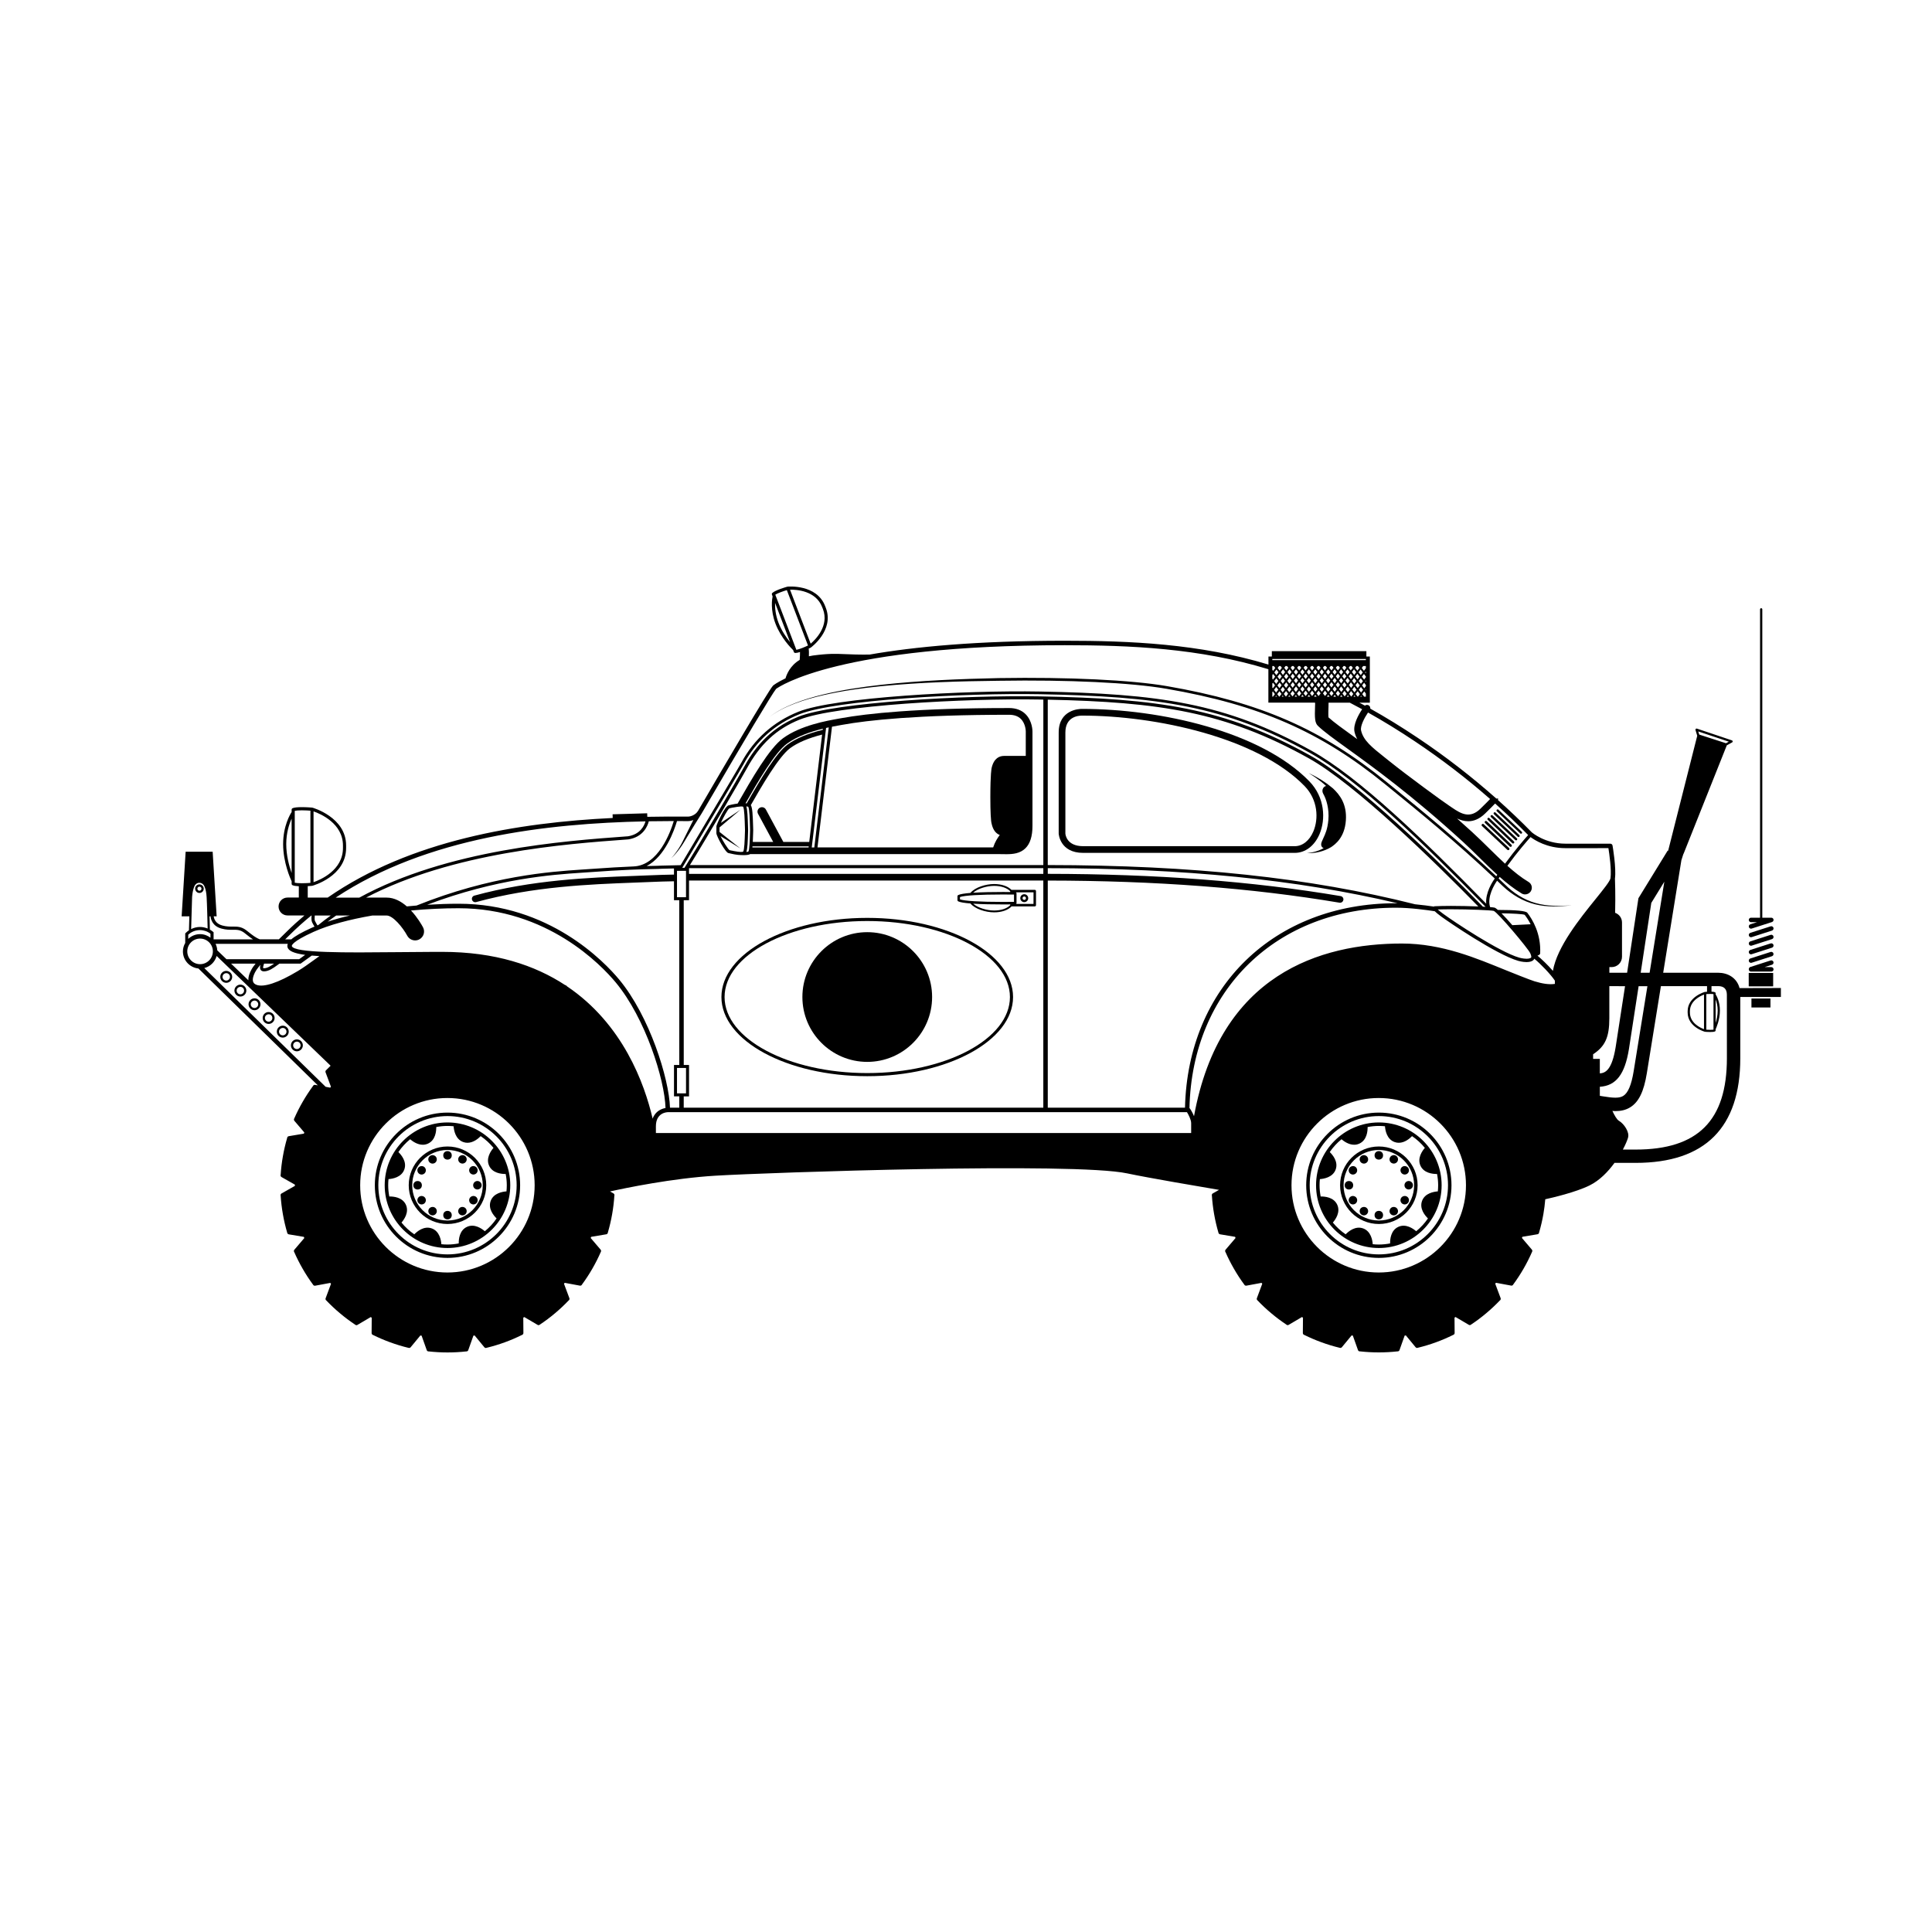 <?xml version="1.0" encoding="UTF-8"?>
<!-- Uploaded to: SVG Repo, www.svgrepo.com, Generator: SVG Repo Mixer Tools -->
<svg fill="#000000" width="800px" height="800px" version="1.1" viewBox="144 144 512 512" xmlns="http://www.w3.org/2000/svg">
 <g>
  <path d="m493.7 365.02c1.637-3.875 1.438-9.688-2.699-13.949-12.883-13.266-39.531-19.207-60.312-19.207-0.625 0-6.125 0.176-6.125 6.262v26.801c0.004 0.051 0.305 5.094 6.484 5.094h56.078c2.793 0.004 5.25-1.867 6.574-5zm-6.574 3.227h-56.078c-4.375 0-4.691-3.059-4.711-3.359v-26.762c0-4.156 3.316-4.484 4.422-4.484h0.008c19.668 0 46.504 5.844 58.957 18.668 3.57 3.68 3.746 8.684 2.336 12.02-1.035 2.453-2.879 3.918-4.934 3.918z"/>
  <path d="m411.41 331.64c-24.438 0-37.664 1.457-44.453 2.684l-0.586 0.105c-3.305 0.586-10.188 1.801-14.855 5.207-3.68 2.691-8.285 10.746-12.043 17.32-1.113 0.137-2.305 0.438-2.289 0.445-1.031 0-3.328 5.188-3.328 5.57l-0.008 1.828c0 0.762 2.465 5.285 3.231 5.285h0.004c0.043 0.012 0.586 0.148 1.27 0.277 0.129 0.023 0.258 0.051 0.395 0.074 0.559 0.094 1.16 0.172 1.648 0.172 0.016 0 0.023 0 0.039-0.004 0.207 0.012 0.414 0.02 0.609 0.02 0.809 0 1.469-0.086 1.734-0.27h66.32c0.242 0 0.492 0.004 0.75 0.008 0.277 0.004 0.562 0.012 0.855 0.012 1.703 0 3.621-0.172 5.039-1.566 1.258-1.238 1.871-3.188 1.871-5.957v-24.988c0-0.113 0.008-2.738-1.789-4.559-1.086-1.105-2.574-1.664-4.414-1.664zm-52.953 35.477h-6.863l-1.398-2.594-3.227-5.988c-0.309-0.574-1.027-0.793-1.605-0.48-0.574 0.309-0.793 1.027-0.48 1.605l3.227 5.988 0.793 1.469h-5.406c0.039-0.73 0.066-1.57 0.094-2.543l0.016-0.559-0.02-0.73c-0.094-3.418-0.195-5.234-0.613-5.918 2.828-4.945 7.406-12.891 10.449-15.117 1.996-1.457 4.84-2.656 8.445-3.578zm-15.043 1.184h14.902l-0.031 0.277h-14.895c0.004-0.086 0.012-0.184 0.023-0.277zm19.508-31.387c0.238-0.055 0.473-0.105 0.703-0.152l-3.824 31.816h-0.684zm-10.355 4.16c2.738-2 6.383-3.203 9.496-3.957l-0.035 0.297c-3.969 0.973-7.098 2.277-9.297 3.887-3.027 2.211-7.012 8.898-10.848 15.602-0.102-0.008-0.195-0.023-0.309-0.027 3.371-5.902 7.777-13.453 10.992-15.801zm-17.625 24.5 5.273 3.277-5.539-4.387 0.008-1.188 5.535-4.684-5.184 3.481c0.598-1.324 1.801-3.547 2.246-3.856-0.004 0-0.012 0.008 0.008 0 0.008-0.004 0.387-0.098 0.898-0.203 0.027 0 0.055 0.004 0.082 0 0.785-0.164 1.488-0.25 2.086-0.293 0.016 0 0.031-0.004 0.047-0.004 0.391 0 0.516 0.062 0.52 0.062 0.348 0.418 0.434 3.613 0.488 5.523l0.02 0.707-0.016 0.535c-0.059 2.023-0.137 4.797-0.48 5.16 0 0-0.109 0.07-0.531 0.07-0.094 0-0.199-0.008-0.301-0.012-0.191-0.012-0.383-0.031-0.582-0.055-0.371-0.047-0.758-0.113-1.105-0.184-0.129-0.027-0.262-0.055-0.387-0.086-0.023-0.008-0.047-0.004-0.074-0.004-0.27-0.059-0.496-0.109-0.629-0.137-0.406-0.277-1.797-2.469-2.383-3.727zm6.848 4.203c0.305-0.883 0.375-2.602 0.449-5.207l0.016-0.559-0.02-0.73c-0.082-2.957-0.168-4.711-0.461-5.574 0.262 0.02 0.438 0.047 0.496 0.074 0.348 0.414 0.434 3.613 0.488 5.523l0.02 0.707-0.016 0.535c-0.059 2.023-0.137 4.797-0.449 5.137-0.074 0.043-0.266 0.07-0.523 0.094zm74.047-25.449h-5.773c-1.148 0-2.644 0.547-3.258 3.125-0.035 0.137-0.355 1.504-0.355 7.769 0 3.91 0.125 6.414 0.355 7.133 0.336 1.523 1.078 2.527 2.141 2.93-0.551 0.711-1.285 1.863-1.75 3.293h-46.555l3.844-31.992c0.832-0.164 1.582-0.297 2.199-0.406l0.594-0.105c6.719-1.211 19.828-2.652 44.137-2.652 1.344 0 2.402 0.375 3.141 1.121 1.277 1.281 1.285 3.281 1.285 3.305z"/>
  <path d="m397.92 382.86c0.52 0.266 1.719 0.445 3.254 0.57 1.223 1.473 4.043 2.352 6.277 2.352 1.988 0 3.684-0.586 4.621-1.574h6.148c0.184 0 0.332-0.148 0.332-0.332v-3.727c0-0.184-0.148-0.332-0.332-0.332h-6.168c-0.004 0-0.008 0.004-0.008 0.004-0.949-0.969-2.629-1.543-4.594-1.543-2.238 0-5.062 0.879-6.285 2.359-1.535 0.125-2.731 0.309-3.25 0.57-0.113 0.059-0.18 0.172-0.18 0.297v1.059c0.004 0.125 0.074 0.242 0.184 0.297zm3.973 0.625c2.336 0.156 5.266 0.199 7.84 0.199 0.77 0 1.449-0.004 1.992-0.008v0.195c-0.844 0.891-2.414 1.422-4.269 1.422-1.883 0-4.297-0.68-5.562-1.809zm16 0.059h-4.594c0.055-0.059 0.09-0.133 0.09-0.219v-2.586c0-0.121-0.074-0.207-0.168-0.266h4.672l-0.004 3.07zm-10.438-4.777c1.855 0 3.426 0.531 4.269 1.422v0.203c-0.547-0.004-1.223-0.008-1.996-0.008-2.574 0-5.508 0.043-7.844 0.199 1.262-1.133 3.684-1.816 5.57-1.816zm-9.055 2.957c1.227-0.43 5.305-0.676 11.328-0.676 1.379 0 2.477 0.012 2.996 0.02v1.93c-0.52 0.008-1.617 0.02-2.992 0.02-6.023 0-10.105-0.246-11.332-0.676z"/>
  <path d="m415.44 383.08c0.578 0 1.051-0.473 1.051-1.051 0-0.582-0.469-1.051-1.051-1.051s-1.051 0.473-1.051 1.051 0.473 1.051 1.051 1.051zm0-1.504c0.25 0 0.453 0.203 0.453 0.453s-0.203 0.453-0.453 0.453-0.453-0.203-0.453-0.453 0.203-0.453 0.453-0.453z"/>
  <path d="m537.19 362.42c-0.133-0.125-0.34-0.117-0.465 0.016-0.125 0.133-0.117 0.34 0.016 0.465l6.723 6.309c0.062 0.059 0.145 0.09 0.227 0.09 0.086 0 0.176-0.035 0.238-0.102 0.125-0.133 0.117-0.34-0.016-0.465z"/>
  <path d="m538 361.64c-0.129-0.125-0.332-0.117-0.457 0.012-0.125 0.129-0.117 0.332 0.012 0.457l6.555 6.223c0.062 0.059 0.141 0.09 0.223 0.09 0.086 0 0.172-0.031 0.234-0.102 0.125-0.129 0.117-0.332-0.012-0.457z"/>
  <path d="m538.71 360.81c-0.125-0.121-0.324-0.117-0.445 0.012-0.121 0.125-0.117 0.324 0.012 0.445l6.492 6.184c0.062 0.059 0.137 0.086 0.219 0.086 0.082 0 0.168-0.031 0.23-0.098 0.121-0.125 0.117-0.324-0.012-0.445z"/>
  <path d="m539.11 360.54 6.457 6.082c0.059 0.055 0.137 0.082 0.211 0.082 0.082 0 0.164-0.031 0.227-0.098 0.117-0.125 0.113-0.32-0.016-0.438l-6.457-6.082c-0.125-0.117-0.32-0.113-0.438 0.016-0.117 0.121-0.109 0.316 0.016 0.438z"/>
  <path d="m546.22 365.74c0.059 0.055 0.133 0.082 0.207 0.082 0.078 0 0.16-0.031 0.219-0.094 0.113-0.121 0.109-0.312-0.012-0.43l-6.309-5.965c-0.121-0.113-0.312-0.109-0.43 0.012-0.113 0.121-0.109 0.312 0.012 0.43z"/>
  <path d="m546.88 364.86c0.059 0.055 0.129 0.082 0.203 0.082 0.078 0 0.156-0.031 0.215-0.094 0.113-0.121 0.109-0.309-0.012-0.418l-6.195-5.852c-0.121-0.113-0.309-0.105-0.418 0.012-0.113 0.121-0.109 0.309 0.012 0.418z"/>
  <path d="m497.28 352.96v-0.004l-0.008-0.004c-0.004-0.004-0.008-0.008-0.012-0.012-0.156-0.148-0.305-0.262-0.449-0.355-0.855-0.715-1.738-1.34-2.66-1.918-1.086-0.672-2.215-1.273-3.363-1.812 1.086 0.66 2.133 1.375 3.125 2.152 0.52 0.406 1.023 0.836 1.512 1.277-0.336 0.086-0.617 0.297-0.789 0.602-0.262 0.453-0.238 1.023 0.059 1.527 0.785 1.34 1.605 3.957 1.332 6.926-0.219 2.402-0.809 3.672-1.332 4.785-0.164 0.348-0.316 0.68-0.445 1.016-0.242 0.629-0.109 1.031 0.047 1.258 0.117 0.168 0.281 0.293 0.484 0.379-0.414 0.219-0.836 0.426-1.273 0.594-1.004 0.387-2.07 0.625-3.164 0.699 1.094 0.066 2.203-0.035 3.285-0.301 1.086-0.27 2.125-0.664 3.129-1.273 0.016-0.008 0.031-0.02 0.043-0.031l0.004-0.004c0.008-0.004 0.016-0.004 0.02-0.008 0.965-0.672 3.523-2.453 3.844-7.043 0.305-4.344-1.645-6.797-3.387-8.449z"/>
  <path d="m204.06 401.3-0.105-0.004c-0.828 0-1.52 0.648-1.574 1.473-0.059 0.867 0.602 1.625 1.469 1.684l0.105 0.004c0.828 0 1.52-0.648 1.574-1.473 0.059-0.867-0.602-1.621-1.469-1.684zm-0.105 2.566-0.066-0.004c-0.543-0.039-0.957-0.512-0.918-1.051 0.035-0.516 0.469-0.918 1.047-0.918h0.004c0.543 0.039 0.957 0.512 0.918 1.051-0.035 0.516-0.469 0.922-0.984 0.922z"/>
  <path d="m207.81 404.94-0.105-0.004c-0.828 0-1.52 0.648-1.574 1.473-0.059 0.867 0.602 1.621 1.469 1.68l0.105 0.004c0.828 0 1.52-0.648 1.574-1.473 0.059-0.867-0.602-1.621-1.469-1.68zm-0.109 2.562-0.066-0.004c-0.543-0.039-0.957-0.508-0.918-1.051 0.035-0.516 0.465-0.918 1.047-0.918h0.004c0.543 0.039 0.953 0.508 0.918 1.051-0.035 0.516-0.465 0.922-0.984 0.922z"/>
  <path d="m211.55 408.57-0.105-0.004c-0.824 0-1.52 0.648-1.574 1.473-0.027 0.418 0.109 0.828 0.387 1.145 0.277 0.32 0.664 0.508 1.082 0.535 0.035 0.004 0.074 0.004 0.109 0.004 0.824 0 1.52-0.648 1.574-1.473 0.027-0.422-0.109-0.828-0.387-1.145-0.281-0.316-0.664-0.508-1.086-0.535zm-0.105 2.562-0.07-0.004c-0.262-0.02-0.504-0.137-0.676-0.336-0.172-0.199-0.258-0.453-0.242-0.715 0.035-0.516 0.469-0.918 1.047-0.918h0.004c0.266 0.02 0.504 0.137 0.68 0.336 0.172 0.199 0.258 0.453 0.242 0.715-0.035 0.516-0.469 0.922-0.984 0.922z"/>
  <path d="m215.3 412.2c-0.883-0.066-1.625 0.609-1.684 1.469-0.027 0.418 0.109 0.824 0.387 1.145 0.277 0.316 0.664 0.508 1.082 0.535 0.035 0.004 0.074 0.004 0.109 0.004 0.824 0 1.52-0.648 1.574-1.473 0.059-0.867-0.602-1.621-1.469-1.68zm-0.105 2.562-0.07-0.004c-0.262-0.02-0.504-0.137-0.676-0.336-0.172-0.199-0.258-0.453-0.242-0.715 0.035-0.516 0.465-0.918 1.047-0.918h0.004c0.543 0.039 0.953 0.508 0.918 1.051-0.031 0.516-0.465 0.922-0.98 0.922z"/>
  <path d="m219.04 415.82-0.105-0.004c-0.828 0-1.52 0.648-1.574 1.473-0.027 0.418 0.109 0.828 0.387 1.145 0.277 0.32 0.664 0.508 1.082 0.535 0.035 0.004 0.074 0.004 0.109 0.004 0.824 0 1.52-0.648 1.574-1.473 0.027-0.422-0.109-0.828-0.383-1.145-0.285-0.316-0.668-0.508-1.09-0.535zm-0.105 2.562-0.07-0.004c-0.262-0.02-0.504-0.137-0.676-0.336s-0.258-0.453-0.242-0.715c0.035-0.516 0.469-0.918 1.047-0.918h0.004c0.266 0.02 0.504 0.137 0.68 0.336 0.172 0.199 0.258 0.453 0.242 0.715-0.035 0.516-0.469 0.922-0.984 0.922z"/>
  <path d="m222.78 419.45-0.105-0.004c-0.828 0-1.52 0.648-1.574 1.473-0.027 0.422 0.109 0.828 0.387 1.148 0.277 0.316 0.664 0.508 1.082 0.535 0.035 0.004 0.074 0.004 0.109 0.004 0.828 0 1.52-0.648 1.574-1.473 0.059-0.867-0.602-1.625-1.473-1.684zm-0.102 2.562-0.07-0.004c-0.262-0.02-0.504-0.137-0.676-0.336s-0.258-0.453-0.242-0.715c0.035-0.516 0.465-0.918 1.047-0.918h0.004c0.543 0.039 0.957 0.512 0.918 1.055-0.031 0.516-0.465 0.918-0.98 0.918z"/>
  <path d="m197.99 379.51c0-0.625-0.512-1.137-1.137-1.137s-1.137 0.508-1.137 1.137c0 0.625 0.512 1.137 1.137 1.137s1.137-0.512 1.137-1.137zm-1.137 0.543c-0.301 0-0.543-0.242-0.543-0.543 0-0.301 0.242-0.543 0.543-0.543 0.301 0 0.543 0.242 0.543 0.543 0 0.297-0.242 0.543-0.543 0.543z"/>
  <path d="m605 405.86c-0.73-2.793-3.188-4.07-5.637-4.07h-14.602l4.809-29.738-0.012-0.004 0.617-1.938-0.074 0.305 11.52-28.898 1.41-0.773c0.102-0.059 0.164-0.168 0.152-0.285s-0.09-0.219-0.203-0.254l-9.281-3.117c-0.102-0.035-0.223-0.008-0.301 0.07s-0.109 0.191-0.078 0.297l0.465 1.531-7.629 30.152-0.074 0.293v0.051l-0.125-0.074-7.758 12.633-0.055 0.355c-0.027 0.18-1.473 9.711-2.945 19.395h-4.699v-1.5h0.609c1.508 0 2.738-1.23 2.738-2.738v-9.09c0-1.188-0.762-2.188-1.82-2.566 0.117-4.797-0.031-8.672-0.047-9.055 0.379-2.863-0.598-8.523-0.641-8.766-0.047-0.281-0.297-0.492-0.582-0.492l-11.902-0.004c-5.418 0-8.828-2.941-8.863-2.973l-0.008 0.008c-2.891-2.957-5.906-5.828-9.027-8.617 0.07-0.156 0.062-0.262 0.051-0.398l-0.449 0.039c-6.504-5.773-13.473-11.176-20.848-16.113-4.324-2.891-8.477-5.441-12.578-7.738 0.035-0.305-0.074-0.613-0.332-0.812-0.328-0.25-0.766-0.219-1.078 0.023-0.496-0.27-0.988-0.527-1.484-0.789h2.785v-12.223h-0.918v-1.426h-25.055v1.426h-0.898v2.129c-18.266-5.539-36.73-6.316-53.98-6.316-23.375 0-40.023 1.621-51.73 3.668-2.91 0.031-4.84-0.047-6.391-0.113-2.676-0.113-4.445-0.184-8.617 0.363-0.375 0.051-0.73 0.117-1.07 0.199 0.031-0.699 0.031-1.48-0.059-2.027 0.266-0.125 0.465-0.219 0.531-0.254 0.023-0.012 0.027-0.039 0.047-0.055l0.012 0.016c0.062-0.047 6.223-4.578 3.969-10.477l-0.195-0.504c-2.242-5.859-9.863-5.16-9.941-5.156l0.004 0.02c-0.023 0.004-0.047-0.016-0.074-0.008-0.324 0.09-3.176 0.906-3.984 1.664-0.125 0.113-0.164 0.293-0.105 0.449l0.18 0.469c-0.137 0.641-0.633 3.566 0.773 7.25 1.445 3.777 4.191 6.519 4.668 6.977l0.188 0.496c0.059 0.156 0.207 0.262 0.375 0.266h0.043c0.316 0 0.75-0.102 1.211-0.25 0.012 0.531-0.02 1.324-0.082 2.086-2.531 1.488-3.469 3.867-3.758 4.887-2.184 1.047-3.129 1.777-3.269 1.895l0.008 0.008c-0.027 0.023-0.059 0.035-0.082 0.066-1.398 1.625-13.027 21.465-19.84 33.16l-0.008-0.004c-0.609 1.047-1.895 1.512-2.621 1.512h-0.012c-3.453-0.023-7.074-0.012-10.805 0.059l-0.027-0.934-9.168 0.27 0.027 0.973c-25 1.215-53.617 5.891-75.516 21.09h-5.301v-3.027c0.656-0.035 1.133-0.078 1.164-0.082 0.023-0.004 0.039-0.023 0.066-0.031l0.004 0.016c0.09-0.023 8.934-2.461 8.934-10.023v-0.656c0-7.512-8.84-10-8.93-10.023l-0.008 0.02c-0.023-0.008-0.039-0.031-0.066-0.031-0.059-0.004-1.387-0.125-2.731-0.125-1.184 0-1.984 0.09-2.445 0.281-0.156 0.062-0.258 0.215-0.258 0.383v0.633c-0.398 0.609-2.254 3.691-2.254 8.492 0 4.898 1.934 9.191 2.254 9.867v0.66c0 0.168 0.102 0.32 0.258 0.383 0.348 0.145 0.891 0.23 1.645 0.266v2.996h-2.996c-1.309 0-2.371 1.062-2.371 2.371s1.062 2.371 2.371 2.371h4.492c-1.621 1.371-3.207 2.797-4.727 4.312-0.57 0.543-1.289 1.25-2.047 2.008h-5.062c-1.047-0.375-2.117-1.227-2.945-1.891-0.254-0.203-0.484-0.387-0.691-0.539-1.293-0.953-2.352-0.934-3.496-0.938-0.777 0.008-1.664 0.016-2.789-0.285-1.832-0.492-2.215-1.797-2.289-2.453l0.777 0.023-1.059-17.121h-7.16l-1.059 17.121h2.047l-0.113 3.703c-0.309 0.203-0.598 0.434-0.863 0.703l-0.121 0.121v2.523c-0.379 0.664-0.613 1.422-0.613 2.242 0 2.363 1.809 4.293 4.109 4.527l31.652 30.973-0.73-0.137c-0.219-0.035-0.449 0.078-0.555 0.289-0.004 0.004-0.004 0.012-0.004 0.012-0.996 1.363-1.91 2.762-2.715 4.164-0.836 1.441-1.594 2.938-2.25 4.438-0.121 0.184-0.117 0.434 0.02 0.617 0.016 0.02 0.031 0.035 0.047 0.055l2.598 3.043c-0.039 0.105-0.074 0.207-0.113 0.312l-4.016 0.676c-0.238 0.039-0.406 0.238-0.422 0.473-0.473 1.625-0.852 3.254-1.125 4.84-0.289 1.613-0.488 3.258-0.59 4.879-0.09 0.238 0.004 0.512 0.23 0.641l3.539 2.004c0 0.055-0.004 0.113-0.004 0.168s0.004 0.109 0.004 0.164l-3.539 2.008c-0.211 0.121-0.301 0.363-0.234 0.59 0.105 1.66 0.309 3.316 0.594 4.93 0.281 1.617 0.664 3.246 1.129 4.848 0.023 0.211 0.18 0.402 0.395 0.457 0.031 0.008 0.066 0.016 0.098 0.02l3.938 0.66c0.039 0.105 0.074 0.211 0.113 0.316l-2.641 3.098c-0.156 0.184-0.16 0.445-0.02 0.637 0.672 1.523 1.426 3.016 2.246 4.43 0.816 1.426 1.73 2.828 2.723 4.172 0.086 0.18 0.273 0.297 0.48 0.297 0.023 0 0.051-0.004 0.074-0.008 0.02 0 0.035-0.008 0.051-0.008l3.969-0.734c0.066 0.078 0.133 0.152 0.199 0.23l-1.43 3.84c-0.086 0.227 0.004 0.469 0.195 0.602 1.164 1.219 2.387 2.359 3.629 3.394 1.262 1.062 2.582 2.055 3.93 2.949 0.102 0.125 0.254 0.191 0.406 0.191 0.09 0 0.184-0.023 0.266-0.074l3.519-2.074c0.09 0.055 0.18 0.105 0.273 0.16l-0.031 4.09c0 0.242 0.168 0.441 0.398 0.5 1.48 0.73 3.016 1.391 4.562 1.949 1.551 0.566 3.156 1.055 4.773 1.445 0.066 0.027 0.137 0.039 0.207 0.039 0.121 0 0.242-0.039 0.34-0.121 0.043-0.039 0.082-0.078 0.113-0.125l2.535-3.07c0.105 0.02 0.215 0.039 0.32 0.059l1.363 3.836c0.078 0.227 0.285 0.363 0.539 0.336 1.625 0.18 3.297 0.273 4.961 0.273 1.668 0 3.344-0.09 4.977-0.273 0.211 0.023 0.402-0.098 0.504-0.281 0.023-0.043 0.039-0.086 0.047-0.133l1.336-3.758c0.105-0.02 0.215-0.039 0.32-0.059l2.594 3.144c0.098 0.121 0.242 0.18 0.387 0.18 0.082 0 0.164-0.02 0.238-0.059 1.613-0.395 3.215-0.875 4.754-1.438 1.562-0.566 3.098-1.227 4.57-1.957 0.219-0.059 0.375-0.262 0.387-0.496v-0.008-0.012-0.02l-0.031-4.051c0.094-0.051 0.184-0.105 0.273-0.156l3.523 2.074c0.078 0.047 0.168 0.07 0.254 0.07 0.137 0 0.273-0.059 0.375-0.164 1.375-0.914 2.711-1.914 3.973-2.981 1.258-1.055 2.469-2.188 3.594-3.367 0.219-0.125 0.316-0.391 0.227-0.633l-1.434-3.836c0.066-0.078 0.137-0.156 0.203-0.234l4.023 0.746c0.027 0.008 0.059 0.008 0.09 0.008 0.203 0 0.383-0.125 0.469-0.316 0.988-1.344 1.902-2.746 2.715-4.156 0.828-1.434 1.586-2.926 2.246-4.441 0.121-0.18 0.117-0.434-0.02-0.617-0.016-0.02-0.031-0.035-0.047-0.055l-2.598-3.047c0.035-0.102 0.074-0.207 0.113-0.309l4.016-0.676c0.238-0.039 0.406-0.238 0.422-0.473 0.469-1.609 0.848-3.238 1.129-4.84 0.285-1.609 0.484-3.25 0.586-4.879 0.09-0.238-0.004-0.512-0.23-0.641l-0.922-0.52c4.125-0.914 16.52-3.496 27.992-4.18 14.223-0.848 94.93-3.609 109.05-0.613 5.602 1.188 19.633 3.574 24.359 4.371l-1.656 0.941c-0.211 0.121-0.301 0.363-0.234 0.59 0.105 1.66 0.309 3.316 0.594 4.93 0.281 1.617 0.664 3.246 1.129 4.848 0.023 0.211 0.18 0.402 0.395 0.457 0.031 0.008 0.066 0.016 0.098 0.02l3.938 0.66c0.039 0.105 0.074 0.211 0.113 0.316l-2.641 3.098c-0.156 0.184-0.16 0.445-0.02 0.637 0.672 1.523 1.426 3.016 2.246 4.43 0.816 1.426 1.73 2.828 2.723 4.172 0.086 0.18 0.273 0.297 0.48 0.297 0.023 0 0.051-0.004 0.074-0.008 0.02 0 0.035-0.008 0.051-0.008l3.969-0.734c0.066 0.078 0.133 0.152 0.199 0.23l-1.43 3.84c-0.086 0.227 0.004 0.469 0.195 0.602 1.164 1.219 2.387 2.359 3.629 3.394 1.262 1.062 2.582 2.055 3.93 2.949 0.102 0.125 0.254 0.191 0.406 0.191 0.09 0 0.184-0.023 0.266-0.074l3.519-2.074c0.09 0.055 0.18 0.105 0.273 0.16l-0.031 4.09c0 0.242 0.168 0.441 0.398 0.5 1.48 0.73 3.016 1.391 4.562 1.949 1.551 0.566 3.156 1.055 4.773 1.445 0.066 0.027 0.137 0.039 0.207 0.039 0.121 0 0.242-0.039 0.34-0.121 0.043-0.039 0.082-0.078 0.113-0.125l2.535-3.07c0.105 0.02 0.215 0.039 0.32 0.059l1.363 3.836c0.078 0.227 0.285 0.363 0.539 0.336 1.625 0.18 3.297 0.273 4.961 0.273 1.668 0 3.344-0.09 4.977-0.273 0.211 0.023 0.402-0.098 0.504-0.281 0.023-0.043 0.039-0.086 0.047-0.133l1.336-3.758c0.105-0.02 0.215-0.039 0.32-0.059l2.594 3.144c0.098 0.121 0.242 0.18 0.387 0.18 0.082 0 0.164-0.02 0.238-0.059 1.613-0.395 3.215-0.875 4.754-1.438 1.562-0.566 3.098-1.227 4.57-1.957 0.219-0.059 0.375-0.262 0.387-0.496v-0.008-0.012-0.02l-0.031-4.051c0.094-0.051 0.184-0.105 0.273-0.156l3.523 2.074c0.078 0.047 0.168 0.07 0.254 0.07 0.137 0 0.273-0.059 0.375-0.164 1.375-0.914 2.711-1.914 3.973-2.981 1.258-1.055 2.469-2.188 3.594-3.367 0.219-0.125 0.316-0.391 0.227-0.633l-1.434-3.836c0.066-0.078 0.137-0.156 0.203-0.234l4.023 0.746c0.027 0.008 0.059 0.008 0.09 0.008 0.203 0 0.383-0.125 0.469-0.316 0.988-1.344 1.902-2.746 2.715-4.156 0.828-1.434 1.586-2.926 2.246-4.441 0.121-0.18 0.117-0.434-0.02-0.617-0.016-0.02-0.031-0.035-0.047-0.055l-2.598-3.047c0.035-0.102 0.074-0.207 0.113-0.309l4.016-0.676c0.238-0.039 0.406-0.238 0.422-0.473 0.469-1.609 0.848-3.238 1.129-4.84 0.23-1.309 0.391-2.637 0.504-3.961 1.699-0.371 8.07-1.836 11.77-3.68 2.66-1.324 4.879-3.629 6.574-5.961h5.602c18.406 0 27.738-9.344 27.738-27.77v-16.203h10.758v-2.371zm-2.844-65.309-0.754 0.414-7.09-2.297-0.254-0.832zm-240.26-35.629 0.195 0.504c1.695 4.434-1.973 8.066-3.254 9.16l-5.473-14.316c1.688-0.035 6.848 0.238 8.531 4.652zm-11.594 4.102c-0.812-2.125-0.945-4.004-0.902-5.258l3.977 10.398c-0.988-1.203-2.262-3.012-3.074-5.141zm-0.844-7.43c0.633-0.402 2.043-0.902 3.062-1.207l5.609 14.676c-0.824 0.387-2.293 1.02-3.086 1.145zm-114.57 66.48v0.656c0 5.91-5.992 8.43-7.797 9.055v-18.762c1.809 0.633 7.797 3.172 7.797 9.051zm-15.031-0.371c0-3.031 0.797-5.359 1.426-6.734v14.379c-0.637-1.793-1.426-4.621-1.426-7.644zm2.254-8.82c0.312-0.07 0.871-0.141 1.875-0.141 0.887 0 1.785 0.059 2.277 0.094v19.137c-0.492 0.035-1.391 0.094-2.277 0.094-1.004 0-1.566-0.074-1.875-0.141zm375.13 48.52c0.43 0 0.691 0.027 0.852 0.055v9.402c-0.16 0.027-0.422 0.055-0.852 0.055-0.395 0-0.797-0.023-1.055-0.039v-9.434c0.258-0.016 0.66-0.039 1.055-0.039zm-15.633-24.121 3.457-5.625-3.902 24.133h-2.363c1.289-8.48 2.535-16.715 2.809-18.508zm-38.672 17.781c-7.481-3.027-16.699-7.019-27.402-7.019-21.578 0-48.262 8.074-55.109 45.758-0.426-1.059-1.016-1.941-1.055-1.996-0.039-0.059-0.098-0.098-0.152-0.137 0.684-31.293 23.137-53.117 54.738-53.117 3.852 0 8.363 0.637 10.273 0.938 0.328 0.328 0.859 0.77 1.719 1.406 1.723 1.266 14.5 10.039 20.414 11.742 0.047 0.016 1.113 0.324 2.18 0.324 0.738 0 1.316-0.148 1.715-0.441 0.164-0.117 0.27-0.273 0.344-0.449 1.566 1.246 4.41 4.195 5.461 5.82v0.848c-1.516 0.23-3.312-0.047-5.402-0.688-1.031-0.293-6.426-2.465-7.723-2.988zm-225.98 39.395c-2.16-9.305-7.883-25.074-22.66-35.051-0.129-0.18-0.316-0.309-0.535-0.355-7.984-5.242-18.555-8.797-32.547-8.797-1.012 0-2.023 0.004-3.027 0.008l-0.016-0.012-0.012 0.012c-3.188 0.012-6.316 0.043-9.328 0.07-12.691 0.125-27.078 0.262-27.492-1.625-0.023-0.109-0.062-1.129 5.766-3.758 4.18-1.887 9.691-3.316 15.582-4.332h3.769c1.672 0 4.25 3.109 5.469 5.352 0.43 0.793 1.246 1.246 2.09 1.246 0.379 0 0.766-0.09 1.121-0.281 1.152-0.621 1.582-2.059 0.961-3.211-0.355-0.656-1.484-2.633-3.176-4.434 4.387-0.402 8.691-0.598 12.555-0.598h0.047c23.48 0 37.812 15.047 41.648 19.66 7.891 9.5 12.977 25.746 13.199 33.281-0.953 0.168-2.699 0.777-3.414 2.824zm-115.38-44.609c-0.035-0.617-0.195-1.199-0.453-1.727h19.148c-0.117 0.289-0.148 0.57-0.086 0.844 0.23 1.055 1.781 1.699 4.684 2.086l-1.586 1.145-19.27-0.004zm25.457 2.691c-1.32 0.953-2.684 1.941-4.129 2.809-5.191 3.121-9.094 4.402-10.992 3.617-0.461-0.191-0.738-0.469-0.855-0.852-0.285-0.965 0.469-2.445 0.961-3.164 0.223-0.324 0.613-0.809 1.004-1.281-0.133 0.496-0.191 1.004 0.066 1.367 0.125 0.176 0.379 0.387 0.867 0.387 1.277 0 2.523-0.91 3.519-1.637 0.203-0.148 0.395-0.285 0.574-0.41h5.606l2.969-2.141c0.625 0.055 1.305 0.102 2.023 0.141-0.539 0.387-1.082 0.777-1.613 1.164zm-13.059 0.836h2.652c-0.832 0.598-1.797 1.219-2.672 1.219-0.113 0-0.18-0.023-0.195-0.043-0.117-0.164 0.094-0.816 0.215-1.176zm-2.242 0c-0.27 0.336-0.52 0.656-0.691 0.902-0.332 0.492-1.293 2.035-1.223 3.504l-4.574-4.406zm15.727-11.332c-0.113-0.234-0.098-0.863-0.043-1.43h4.25c-1.129 0.809-2.231 1.648-3.297 2.519-0.082 0.031-0.156 0.066-0.234 0.098-0.074-0.113-0.434-0.68-0.676-1.188zm317.32 1.133c-1.027-1.191-2.031-2.297-2.867-3.141 2.848 0.031 5.777 0.191 6.152 0.406 0.465 0.598 1.035 1.441 1.57 2.496zm4.75 7.434c0.316 0.695 0.336 1.098 0.207 1.191-0.242 0.176-0.656 0.273-1.195 0.273-0.938 0-1.918-0.285-1.93-0.289-5.34-1.539-17.383-9.582-20.137-11.605-0.742-0.543-1.191-0.914-1.461-1.16 1.008-0.035 2.188-0.055 3.516-0.055 4.848 0 10.492 0.242 11.312 0.426 1.066 0.383 9.102 9.934 9.688 11.219zm-25.367-12.445c-0.059 0.008-0.117 0.055-0.176 0.09-1.172-0.176-2.984-0.43-4.996-0.617-28-7.055-58.941-10.355-97.324-10.391v-43.832c29.676 0.648 47.023 3.203 69.145 15.523 12.328 6.867 33.141 27.215 44.957 39.281-2.203-0.086-4.894-0.148-7.25-0.148-1.688 0.004-3.141 0.035-4.356 0.094zm-66.129 53.383h-36.363v-60.191c28.672 0.027 53.973 1.945 77.316 5.867 0.051 0.008 0.098 0.012 0.148 0.012 0.426 0 0.801-0.309 0.875-0.742 0.082-0.484-0.242-0.941-0.73-1.023-23.441-3.941-48.836-5.867-77.609-5.894v-1.504c36.301 0.031 65.926 2.996 92.695 9.297-0.137-0.004-0.281-0.004-0.418-0.004-32.25 0.008-55.172 22.262-55.914 54.184zm-132.23-10.523v6.727h-2.394v-6.727zm0.797 7.523v-8.32h-1.402l-0.004-43.664h1.402v-5.211h93.891v60.195h-95.293v-3l1.406 0.004zm-3.191-59.773h2.391v6.992h-2.391zm3.191-0.699h93.891v1.504h-93.891zm93.891-0.828h-93.656c4.445-7.152 13.668-23 15-25.453 3.574-6.578 7.906-10.613 14.051-13.082 9.453-3.805 44.043-5.691 63.711-5.332 0.305 0.008 0.598 0.012 0.898 0.02zm116.5 11.031c-11.73-12.008-33.129-33.02-45.766-40.059-22.789-12.691-40.512-15.094-71.613-15.672-19.734-0.371-54.484 1.551-64.035 5.391-8.211 3.301-12.188 9.262-14.469 13.457-1.406 2.594-11.652 20.188-15.707 26.578h-0.602c1.004-1.691 2.449-4.121 4.074-6.859 4.867-8.188 11.539-19.402 12.234-20.691 3.324-6.125 8.289-10.547 14.75-13.145 9.41-3.785 44.031-5.672 63.734-5.305 31.211 0.582 48.953 2.969 71.59 15.574 12.73 7.09 29.836 23.723 46.504 40.766-0.223-0.012-0.453-0.023-0.695-0.035zm-214.38-8.508c-2.203 0.031-4.047 0.098-6.746 0.207-1.223 0.051-2.481 0.098-3.773 0.148-12.039 0.453-27.023 1.02-42.383 5.219-0.473 0.129-0.754 0.617-0.625 1.09 0.109 0.395 0.469 0.656 0.859 0.656 0.078 0 0.156-0.012 0.234-0.031 15.168-4.144 30.035-4.707 41.984-5.16 1.297-0.051 2.555-0.098 3.777-0.148 2.672-0.113 4.496-0.176 6.672-0.207v5.016h1.402l0.004 43.664h-1.402v8.32h1.402v3l-2.461 0.004c-0.25-7.742-5.434-24.293-13.469-33.961-3.918-4.715-18.562-20.09-42.559-20.09h-0.047c-2.594 0-5.398 0.094-8.281 0.273 18.402-6.969 33.352-7.984 40.719-8.477l1.598-0.109c10.012-0.727 14.336-0.816 17.199-0.875 1.07-0.023 1.898-0.039 2.699-0.086 0.945-0.027 2.023-0.055 3.195-0.078zm-23.156-1.414-1.59 0.109c-7.742 0.52-23.805 1.605-43.473 9.508-0.855 0.07-1.715 0.148-2.578 0.23-1.5-1.309-3.312-2.332-5.348-2.332h-5.457c23-12.023 53.051-14.223 68.848-15.379l0.668-0.051c3.891-0.609 5.074-3.473 5.418-4.797 2.25-0.039 4.457-0.059 6.613-0.059-0.922 3.051-4.117 11.781-10.66 12.027-2.816 0.117-6.688 0.324-12.441 0.742zm-62.703 12.258c-2.086 0.488-4.078 1.031-5.922 1.641 0.742-0.562 1.5-1.109 2.269-1.641zm81.066 55.871c0-3.617 2.875-3.746 3.199-3.75h137.54c0.418 0.676 1.113 2 1.113 2.922v2.609l-141.85-0.004zm251.12-7.926-0.965-0.156v-2.398c4.305-0.277 6.629-3.297 7.711-10 0.352-2.176 1.426-9.176 2.566-16.66h2.332l-3.641 22.508c-0.59 3.648-1.496 5.797-2.769 6.574-1.07 0.652-2.664 0.551-5.234 0.133zm5.715-29.215c-1.109 7.273-2.137 13.977-2.481 16.094-1 6.188-2.754 6.918-4.203 7.019v-3.836h-1.781v-1.227c3.211-2.125 4.301-4.539 4.301-9.543v-8.508zm-4.406-36.578c0.23 1.453 0.859 5.773 0.547 7.973-0.109 0.773-1.984 3.094-3.969 5.551-4.113 5.094-10.195 12.629-11.289 18.996-1.359-1.574-3.051-3.164-4.094-4.035 0.422-0.129 0.609-0.309 0.68-0.461 0.023-0.051 0.035-0.109 0.039-0.164 0.242-5.203-2.027-8.953-3.402-10.727-0.383-0.504-3.008-0.758-7.797-0.758-0.402-0.348-0.723-0.574-0.922-0.617-0.195-0.043-0.605-0.086-1.152-0.133-0.863-2.75 1.164-6 1.855-7 0.516 0.488 1.027 0.973 1.543 1.469 2.402 2.25 5.328 4.016 8.535 4.789 1.598 0.398 3.238 0.559 4.867 0.555 1.633 0.008 3.254-0.172 4.879-0.242-1.625 0.016-3.254 0.133-4.875 0.066-1.621-0.059-3.234-0.273-4.781-0.719-3.109-0.875-5.875-2.691-8.133-4.957-0.543-0.52-1.082-1.035-1.625-1.547 0.09-0.137 0.18-0.277 0.273-0.414 1.875 1.66 3.785 3.164 5.832 4.387 0.285 0.172 0.598 0.25 0.91 0.25 0.605 0 1.195-0.309 1.527-0.867 0.504-0.844 0.227-1.934-0.617-2.438-1.93-1.152-3.773-2.629-5.609-4.277 2.691-3.703 5.305-6.68 6.141-7.613 1.113 0.832 4.406 2.938 9.234 2.938zm-21.27-3.473c-0.863 0.961-3.445 3.914-6.125 7.59-1.363-1.254-2.731-2.594-4.125-3.969-1.48-1.457-3.008-2.961-4.59-4.41-1.371-1.254-2.699-2.445-4.004-3.602 0.887 0.418 1.883 0.734 2.957 0.734 1.402 0 2.934-0.535 4.5-2.066 1.312-1.285 2.125-2.094 2.625-2.633 3.027 2.703 5.957 5.488 8.762 8.355zm-10.086-9.547c-0.406 0.43-1.148 1.191-2.543 2.555-2.731 2.672-5.023 1.461-7.527-0.262-0.23-0.16-0.449-0.309-0.652-0.441-1.848-1.199-11.496-8.277-15.98-11.895-0.484-0.391-0.957-0.766-1.41-1.125-3.191-2.535-5.496-4.367-6.078-7.004-0.258-1.148 0.863-3.309 1.84-4.75 4.074 2.285 8.203 4.816 12.504 7.695 7 4.684 13.637 9.777 19.848 15.227zm-33.91-23.789c-0.898 1.352-2.453 4.047-2.019 5.996 0.152 0.691 0.41 1.324 0.727 1.93-0.215-0.156-0.438-0.316-0.648-0.469-3.199-2.309-5.574-4.019-6.984-5.309-0.074-0.723-0.012-2.332 0.012-2.988 0.012-0.293 0.023-0.602 0.012-0.902h5.625c1.094 0.562 2.188 1.148 3.277 1.742zm-19.305-4.527-0.543-0.715 0.578-0.766 0.543 0.715zm0.277 1.195h-0.555l0.273-0.367zm-2.027-1.141-0.543-0.719 0.578-0.766 0.543 0.719zm0.242 1.141h-0.473l0.234-0.316zm-1.988-1.094-0.543-0.715 0.578-0.766 0.543 0.715zm0.203 1.094h-0.398l0.199-0.266zm-0.098-7.199 0.543 0.715-0.578 0.766-0.543-0.715zm-0.074-0.922h0.141l-0.07 0.094zm1.82 0.871 0.543 0.715-0.578 0.766-0.543-0.715zm-0.031-0.871h0.062l-0.031 0.043zm1.738 0.871 0.543 0.715-0.539 0.715-0.543-0.719zm-0.031-0.871h0.062l-0.031 0.043zm1.742 0.871 0.543 0.715-0.539 0.715-0.543-0.715zm-0.035-0.871h0.062l-0.031 0.043zm1.742 0.871 0.543 0.715-0.539 0.715-0.543-0.715zm-0.035-0.871h0.066l-0.031 0.043zm1.742 0.871 0.543 0.715-0.539 0.715-0.543-0.715zm-0.031-0.871h0.062l-0.031 0.043zm1.742 0.871 0.543 0.715-0.539 0.715-0.543-0.715zm-0.031-0.871h0.062l-0.031 0.043zm1.738 0.871 0.543 0.715-0.539 0.715-0.543-0.715zm-0.035-0.871h0.062l-0.031 0.043zm1.746 0.871 0.543 0.715-0.539 0.715-0.543-0.715zm-0.035-0.871h0.062l-0.031 0.043zm1.742 0.871 0.543 0.715-0.539 0.715-0.543-0.715zm-0.035-0.871h0.062l-0.031 0.043zm1.742 0.871 0.543 0.719-0.539 0.715-0.543-0.715zm-0.031-0.871h0.062l-0.031 0.043zm1.738 0.871 0.543 0.715-0.539 0.715-0.543-0.715zm-0.031-0.871h0.062l-0.031 0.043zm1.742 0.871 0.582 0.766-0.539 0.715-0.578-0.766zm-0.035-0.871h0.062l-0.031 0.043zm1.781 0.922 0.582 0.766-0.539 0.715-0.582-0.77zm-0.07-0.922h0.141l-0.07 0.09zm-1.547 6.981-0.582-0.766 0.539-0.719 0.582 0.77zm0.238 1.141h-0.473l0.238-0.316zm-8.117-0.266-0.469-0.617 0.539-0.715 0.543 0.715-0.508 0.676c-0.035-0.016-0.062-0.043-0.105-0.059zm-11.969-3.492 0.543 0.719-0.578 0.766-0.543-0.719zm0-0.828-0.543-0.715 0.578-0.766 0.543 0.715zm0.312 0.414 0.578-0.766 0.543 0.715-0.578 0.766zm0.891-1.18 0.578-0.766 0.543 0.715-0.578 0.766zm0.547 1.547 0.543 0.715-0.578 0.766-0.543-0.715zm0.309-0.418 0.578-0.766 0.543 0.715-0.578 0.766zm18.285 0.051-0.539 0.715-0.582-0.77 0.539-0.715zm-0.27-1.184 0.539-0.715 0.582 0.766-0.539 0.715zm-0.582 2.316-0.539 0.715-0.582-0.766 0.539-0.715zm-0.586-1.598-0.582-0.766 0.539-0.715 0.578 0.766zm-0.312 0.414-0.539 0.715-0.582-0.766 0.539-0.715zm-7.406 2.926-0.543-0.715 0.539-0.715 0.543 0.715zm0 0.828 0.039 0.051c-0.023 0-0.051-0.004-0.074-0.004zm-0.855-1.957-0.543-0.715 0.539-0.715 0.543 0.715zm1.164-0.719 0.539-0.715 0.543 0.715-0.539 0.715zm1.398 0.418 0.543 0.715-0.539 0.715-0.543-0.715zm0.312-0.418 0.539-0.715 0.543 0.715-0.539 0.715zm1.395 0.418 0.543 0.715-0.539 0.715-0.543-0.715zm0.312-0.418 0.539-0.715 0.543 0.715-0.539 0.715zm1.398 0.418 0.578 0.766-0.539 0.715-0.582-0.766zm0.312-0.418 0.539-0.715 0.582 0.766-0.539 0.715zm0.535-1.543-0.543-0.715 0.539-0.715 0.543 0.715zm-0.312 0.414-0.539 0.715-0.543-0.715 0.539-0.715zm-1.395-0.414-0.543-0.715 0.539-0.715 0.543 0.715zm-0.312 0.414-0.539 0.715-0.543-0.715 0.539-0.715zm-1.395-0.414-0.543-0.715 0.539-0.715 0.543 0.715zm-0.312 0.414-0.539 0.715-0.543-0.715 0.539-0.715zm-1.398-0.414-0.543-0.715 0.539-0.715 0.543 0.715zm-0.312 0.414-0.539 0.715-0.543-0.715 0.539-0.715zm-1.395-0.414-0.543-0.715 0.539-0.715 0.543 0.715zm-0.312 0.414-0.539 0.715-0.543-0.719 0.539-0.715zm-1.398-0.414-0.543-0.715 0.539-0.715 0.543 0.715zm-0.312 0.414-0.539 0.715-0.543-0.715 0.539-0.715zm-1.395-0.414-0.543-0.715 0.539-0.715 0.543 0.715zm-0.312 0.414-0.539 0.715-0.543-0.715 0.539-0.715zm-1.395-0.414-0.543-0.715 0.539-0.715 0.543 0.715zm-0.312 0.414-0.539 0.715-0.543-0.715 0.539-0.715zm-1.398-0.414-0.543-0.715 0.539-0.715 0.543 0.715zm0.004 0.828 0.543 0.715-0.578 0.766-0.543-0.715zm0.855 1.133 0.543 0.715-0.578 0.766-0.543-0.715zm0.312-0.418 0.539-0.715 0.543 0.715-0.539 0.715zm1.395 0.418 0.543 0.715-0.539 0.715-0.543-0.715zm0.312-0.418 0.539-0.715 0.543 0.715-0.539 0.715zm1.395 0.418 0.543 0.715-0.539 0.715-0.543-0.715zm0.312-0.418 0.539-0.715 0.543 0.715-0.539 0.715zm1.398 0.414 0.543 0.715-0.539 0.715-0.543-0.715zm0.855 1.133 0.543 0.715-0.539 0.715-0.543-0.719zm2.566 1.129 0.355 0.469h-0.711zm0.312-0.414 0.539-0.715 0.543 0.715-0.539 0.715zm1.395 0.414 0.355 0.469h-0.707zm0.312-0.414 0.539-0.715 0.578 0.766-0.539 0.715zm1.434 0.465 0.316 0.418h-0.633zm0.312-0.414 0.539-0.715 0.582 0.77-0.539 0.715zm0.855-1.129 0.539-0.715 0.582 0.766-0.539 0.715zm0.582 1.594 0.277 0.367h-0.555zm0.852-1.129 0.582 0.77-0.539 0.715-0.582-0.77zm1.164-1.547 0.539-0.715 0.582 0.766-0.539 0.719zm1.434 0.469 0.582 0.766-0.539 0.715-0.582-0.766zm0-0.832-0.582-0.766 0.539-0.715 0.582 0.766zm-0.938-3.492-0.582-0.766 0.344-0.453h0.391l0.383 0.508zm-1.75-0.051-0.543-0.715 0.344-0.457h0.391l0.348 0.457zm-1.707 0-0.543-0.715 0.344-0.457h0.391l0.348 0.457zm-1.707 0-0.543-0.715 0.344-0.457h0.391l0.348 0.457zm-1.707 0-0.543-0.719 0.344-0.453h0.391l0.348 0.457zm-1.711 0-0.543-0.719 0.344-0.453h0.391l0.348 0.457zm-1.711 0-0.543-0.715 0.344-0.453h0.391l0.348 0.457zm-1.703 0-0.543-0.719 0.344-0.453h0.391l0.344 0.457zm-1.711 0-0.543-0.715 0.344-0.457h0.391l0.348 0.457zm-1.707 0-0.543-0.715 0.344-0.457h0.391l0.348 0.457zm-1.711 0-0.543-0.715 0.344-0.457h0.395l0.348 0.457zm-1.707 0-0.543-0.719 0.344-0.453h0.391l0.348 0.457zm-1.75 0.051-0.543-0.715 0.383-0.508h0.391l0.348 0.457zm-0.887 2.012 0.543 0.715-0.578 0.766-0.543-0.715zm0.824 3.441 0.543 0.715-0.551 0.73h-0.059l-0.516-0.68zm1.746-0.051 0.543 0.715-0.578 0.766-0.543-0.715zm1.746-0.051 0.543 0.719-0.578 0.766-0.543-0.715zm0.855 1.129 0.316 0.418h-0.629zm0.312-0.414 0.578-0.766 0.543 0.715-0.578 0.766zm1.438 0.363 0.355 0.469h-0.711zm0.312-0.414 0.539-0.715 0.543 0.715-0.539 0.715zm1.395 0.414 0.355 0.469h-0.711zm0.312-0.414 0.539-0.715 0.543 0.715-0.539 0.715zm1.395 0.414 0.355 0.469h-0.707zm11.289 0.469h-0.059l-0.551-0.73 0.539-0.715 0.582 0.766zm0.625 0 0.199-0.266 0.203 0.266zm1.477 0h-0.449l-0.516-0.68 0.539-0.715 0.422 0.559zm0-1.66-0.113-0.148 0.113-0.148zm0-1.129-0.426 0.566-0.582-0.766 0.539-0.715 0.469 0.617zm0-1.129-0.152-0.203 0.152-0.203zm0-1.238-0.469 0.621-0.582-0.766 0.539-0.715 0.512 0.672zm0-1.016-0.199-0.262 0.199-0.262zm0-1.355-0.512 0.68-0.582-0.766 0.379-0.508h0.711zm-24.793-2.453h24.793v0.301h-24.793zm0 1.859h0.398l0.387 0.508-0.578 0.766-0.207-0.273zm0 2.383 0.207-0.277 0.543 0.715-0.578 0.766-0.172-0.227 0.004-0.977zm0 2.262 0.176-0.23 0.543 0.715-0.578 0.766-0.137-0.184zm0 2.269 0.141-0.188 0.543 0.715-0.512 0.68h-0.172zm-154.84 34.184c0.426 0 0.914-0.098 1.402-0.285-0.68 1.355-1.355 2.707-2.027 4.066-0.539 1.082-1.031 2.172-1.672 3.18-0.629 1.016-1.336 1.992-2.141 2.883 0.867-0.832 1.652-1.758 2.359-2.738 0.723-0.977 1.305-2.043 1.934-3.062 1.254-2.051 2.504-4.113 3.785-6.129 0.008-0.012 0.016-0.027 0.023-0.039 11.293-19.379 18.625-31.648 19.672-32.918 0.957-0.703 16.824-11.574 76.48-11.574 17.266 0 35.75 0.777 53.98 6.363v8.859h12.355c0.008 0.102 0.012 0.207 0.039 0.305-0.004 0.133-0.012 0.289-0.02 0.461-0.133 3.422-0.043 4.609 0.766 5.394 1.547 1.5 4.121 3.356 7.68 5.926 6.863 4.953 17.238 12.434 30.773 24.824 1.535 1.406 3.039 2.887 4.496 4.32 1.543 1.52 3.047 2.996 4.574 4.379-0.086 0.133-0.172 0.266-0.262 0.398-10.328-9.734-20.34-17.883-27.121-23.398l-1.922-1.562c-17.199-14.02-33.523-21.148-58.223-25.422-9.422-1.629-26.109-2.43-44.613-2.133-10.387 0.234-20.785 0.641-31.121 1.781-5.164 0.586-10.316 1.348-15.371 2.562-2.523 0.613-5.027 1.34-7.449 2.285-2.414 0.945-4.777 2.098-6.836 3.691 2.074-1.57 4.445-2.691 6.867-3.609 2.43-0.914 4.934-1.609 7.457-2.191 5.059-1.156 10.211-1.859 15.371-2.383 10.328-1.02 20.715-1.309 31.094-1.426 18.469-0.297 35.098 0.5 44.484 2.125 24.57 4.25 40.801 11.336 57.895 25.273l1.922 1.566c6.789 5.523 16.828 13.688 27.164 23.438-0.617 0.855-2.523 3.777-2.269 6.676-16.602-16.969-33.617-33.473-46.344-40.562-22.77-12.68-40.59-15.082-71.922-15.664-19.766-0.363-54.52 1.535-64.012 5.356-6.617 2.66-11.703 7.191-15.109 13.465-0.691 1.277-7.356 12.484-12.223 20.668-1.523 2.559-2.891 4.856-3.879 6.527-1.902 0.035-3.586 0.074-5.004 0.117-0.805 0.047-1.625 0.062-2.68 0.086-0.406 0.008-0.848 0.02-1.324 0.027 4.867-2.508 7.301-9.406 8.043-11.918 0.984 0 1.957 0.008 2.922 0.016-0.012-0.004-0.004-0.004 0.004-0.004zm-11.273 0.066c-0.348 1.207-1.422 3.449-4.656 3.957l-0.633 0.047c-16.172 1.18-47.223 3.453-70.543 16.203h-6.269c24.086-15.996 55.965-19.672 82.102-20.207zm-94.305 30.109c1.836-1.828 3.758-3.543 5.746-5.16h0.07c-0.055 0.586-0.074 1.359 0.129 1.789 0.211 0.438 0.492 0.91 0.648 1.156-0.246 0.105-0.508 0.203-0.742 0.309-2.66 1.203-4.434 2.203-5.441 3.094v-0.027h-1.594c0.426-0.426 0.836-0.828 1.184-1.16zm-18.066-1.691c1.23 0.332 2.176 0.32 3.012 0.316 1.125-0.008 1.926-0.016 2.996 0.773 0.195 0.145 0.418 0.324 0.664 0.52 0.488 0.391 1.059 0.844 1.672 1.242h-10.434v-1.883l-0.148-0.125c-0.262-0.219-0.543-0.41-0.836-0.574-0.012-0.59-0.047-1.98-0.09-3.519h0.262c0.082 0.832 0.539 2.613 2.902 3.25zm-7.789-8.27c0-0.02 0.082-1.914 0.707-3.137 0.016-0.031 0.41-0.734 1.223-0.734 0.504 0 0.969 0.27 1.227 0.727 0.008 0.008 0.566 0.887 0.695 3.047 0.113 1.863 0.23 6.672 0.27 8.352-0.641-0.266-1.332-0.414-2.035-0.414-0.828 0-1.617 0.203-2.34 0.559zm2.082 8.668c1.012 0 1.996 0.34 2.789 0.957v1.059c-0.77-0.586-1.715-0.945-2.754-0.945-1.215 0-2.312 0.484-3.137 1.258v-1.105c0.848-0.789 1.941-1.223 3.102-1.223zm-3.356 5.641c0-1.871 1.52-3.391 3.391-3.391 1.871 0 3.391 1.52 3.391 3.391s-1.52 3.391-3.391 3.391c-1.871 0-3.391-1.52-3.391-3.391zm37.867 36.113-1.199-0.223-32.16-31.469c1.59-0.402 2.836-1.633 3.273-3.207l17.348 16.711c0.02 0.02 0.035 0.035 0.059 0.055l12.797 12.324c-0.387 0.375-0.781 0.75-1.152 1.141-0.172 0.125-0.258 0.355-0.199 0.57 0.008 0.031 0.02 0.062 0.035 0.094l1.406 3.769c-0.07 0.078-0.141 0.152-0.207 0.234zm31.074 48.988c-12.75 0-23.121-10.371-23.121-23.121s10.371-23.121 23.121-23.121 23.117 10.371 23.117 23.121-10.371 23.121-23.117 23.121zm246.81 0c-12.75 0-23.121-10.371-23.121-23.121s10.371-23.121 23.121-23.121 23.117 10.371 23.117 23.121-10.371 23.121-23.117 23.121zm92.266-56.793c0 16.52-7.684 24.215-24.184 24.215h-3.387c0.699-1.32 1.168-2.453 1.375-3.148 0.004-0.016 0-0.031 0.004-0.047 0.414-1.363-0.996-3.606-2.457-4.461-0.512-0.301-1.152-1.414-1.695-2.586 0.25 0.016 0.512 0.047 0.758 0.047 1.414 0 2.731-0.25 3.941-0.992 2.277-1.387 3.641-4.176 4.426-9.043l3.731-23.078h12.223v1.492c-0.305 0.016-0.523 0.035-0.543 0.035-0.02 0.004-0.031 0.02-0.047 0.023l-0.004-0.016c-0.047 0.012-4.543 1.277-4.543 5.109v0.328c0 3.859 4.5 5.102 4.547 5.109l0.004-0.012c0.02 0.004 0.027 0.023 0.047 0.023 0.027 0.004 0.699 0.062 1.375 0.062 0.605 0 1.02-0.047 1.258-0.148 0.113-0.047 0.184-0.152 0.184-0.273v-0.312c0.156-0.328 1.133-2.481 1.133-4.965 0-2.387-0.906-3.934-1.133-4.285v-0.293c0-0.121-0.074-0.227-0.184-0.273-0.191-0.078-0.492-0.125-0.91-0.141v-1.473h1.77c1.527 0 2.305 0.77 2.305 2.289zm-6.07-7.695c-1.008-0.371-3.731-1.629-3.731-4.418v-0.328c0-2.766 2.723-4.035 3.731-4.414zm3.09-7.875c0.27 0.695 0.539 1.703 0.539 2.941s-0.27 2.414-0.539 3.285z"/>
  <path d="m607.43 401.84h6.477v3.555h-6.477z"/>
  <path d="m608.15 408.62h5.039v2.371h-5.039z"/>
  <path d="m608.04 401.48h5.375c0.328 0 0.594-0.266 0.594-0.594s-0.266-0.594-0.594-0.594h-1.777l1.957-0.629c0.312-0.098 0.48-0.434 0.383-0.746-0.098-0.312-0.438-0.484-0.746-0.383l-5.375 1.727c-0.254 0.082-0.406 0.32-0.402 0.574 0 0.016-0.008 0.031-0.008 0.047 0 0.336 0.266 0.598 0.594 0.598z"/>
  <path d="m608.04 388.38h1.598l-1.777 0.57c-0.312 0.098-0.48 0.434-0.383 0.746 0.078 0.25 0.312 0.41 0.562 0.41 0.059 0 0.121-0.008 0.18-0.027l5.375-1.727 0.02-0.012c0.043-0.016 0.074-0.039 0.113-0.062 0.027-0.02 0.059-0.031 0.086-0.059s0.047-0.059 0.074-0.09c0.023-0.027 0.047-0.059 0.062-0.09s0.02-0.07 0.031-0.105c0.008-0.039 0.023-0.078 0.023-0.121 0-0.008 0.008-0.02 0.008-0.02 0-0.043-0.016-0.074-0.02-0.102-0.004-0.031 0-0.059-0.008-0.086 0 0-0.008-0.016-0.012-0.023-0.016-0.043-0.039-0.074-0.066-0.113-0.02-0.027-0.031-0.059-0.055-0.082-0.027-0.027-0.059-0.051-0.094-0.074-0.031-0.02-0.059-0.047-0.09-0.059-0.031-0.016-0.066-0.02-0.102-0.027-0.039-0.012-0.078-0.023-0.125-0.023 0 0-0.016-0.004-0.023-0.004h-2.391v-81.723c0-0.164-0.133-0.297-0.297-0.297-0.164 0-0.297 0.133-0.297 0.297v81.723h-2.391c-0.328 0-0.594 0.266-0.594 0.594-0.004 0.32 0.262 0.586 0.59 0.586z"/>
  <path d="m613.98 389.87c-0.098-0.312-0.438-0.484-0.746-0.383l-5.375 1.727c-0.312 0.098-0.48 0.434-0.383 0.746 0.078 0.25 0.312 0.41 0.562 0.41 0.059 0 0.121-0.008 0.18-0.027l5.375-1.727c0.316-0.102 0.484-0.438 0.387-0.746z"/>
  <path d="m613.98 392.13c-0.098-0.312-0.438-0.484-0.746-0.383l-5.375 1.727c-0.312 0.098-0.48 0.434-0.383 0.746 0.078 0.25 0.312 0.41 0.562 0.41 0.059 0 0.121-0.008 0.18-0.027l5.375-1.727c0.316-0.098 0.484-0.434 0.387-0.746z"/>
  <path d="m613.98 394.4c-0.098-0.312-0.438-0.484-0.746-0.383l-5.375 1.727c-0.312 0.098-0.48 0.434-0.383 0.746 0.078 0.25 0.312 0.41 0.562 0.41 0.059 0 0.121-0.008 0.18-0.027l5.375-1.727c0.316-0.102 0.484-0.434 0.387-0.746z"/>
  <path d="m613.23 396.28-5.375 1.727c-0.312 0.098-0.48 0.434-0.383 0.746 0.078 0.25 0.312 0.41 0.562 0.41 0.059 0 0.121-0.008 0.18-0.027l5.375-1.727c0.312-0.098 0.48-0.434 0.383-0.746s-0.434-0.484-0.742-0.383z"/>
  <path d="m373.83 429.2c21.305 0 38.641-9.41 38.641-20.977s-17.336-20.977-38.641-20.977c-21.309 0-38.645 9.41-38.645 20.977s17.336 20.977 38.645 20.977zm0-41.121c20.852 0 37.812 9.039 37.812 20.148s-16.961 20.148-37.812 20.148c-20.852 0-37.812-9.039-37.812-20.148-0.004-11.109 16.961-20.148 37.812-20.148z"/>
  <path d="m373.83 425.41c9.477 0 17.188-7.707 17.188-17.188 0-9.477-7.707-17.188-17.188-17.188-9.477 0-17.188 7.707-17.188 17.188s7.711 17.188 17.188 17.188z"/>
  <path d="m262.59 438.85c-10.617 0-19.254 8.637-19.254 19.254 0 10.617 8.637 19.254 19.254 19.254s19.25-8.637 19.25-19.254c0-10.621-8.637-19.254-19.25-19.254zm0 37.578c-10.105 0-18.328-8.223-18.328-18.328 0-10.105 8.223-18.328 18.328-18.328s18.328 8.223 18.328 18.328c-0.004 10.105-8.223 18.328-18.328 18.328z"/>
  <path d="m262.59 441.46c-9.176 0-16.641 7.465-16.641 16.637 0 9.176 7.465 16.641 16.641 16.641 9.172 0 16.637-7.465 16.637-16.641 0-9.172-7.465-16.637-16.637-16.637zm11.039 11.488c0.895 1.926 3.18 2.172 4.289 2.172 0.039 0 0.059-0.004 0.094-0.004 0.184 0.965 0.293 1.957 0.293 2.981 0 0.551-0.031 1.094-0.086 1.629-1.051 0.078-3.43 0.469-4.184 2.535-0.754 2.07 0.805 3.894 1.566 4.637-0.867 1.277-1.922 2.422-3.117 3.391-0.805-0.695-2.758-2.082-4.75-1.152-1.996 0.93-2.184 3.324-2.164 4.383-0.965 0.184-1.961 0.293-2.981 0.293-0.547 0-1.09-0.027-1.621-0.086-0.074-1.051-0.469-3.43-2.543-4.184-2.066-0.75-3.898 0.809-4.633 1.566-1.277-0.867-2.422-1.922-3.394-3.117 0.695-0.805 2.086-2.754 1.152-4.746-0.93-1.996-3.324-2.184-4.383-2.164-0.184-0.969-0.293-1.961-0.293-2.981 0-0.551 0.027-1.09 0.086-1.625 1.055-0.074 3.43-0.469 4.184-2.539 0.75-2.07-0.809-3.898-1.566-4.633 0.867-1.277 1.922-2.422 3.117-3.391 0.617 0.531 1.898 1.457 3.352 1.457 0.453 0 0.922-0.09 1.395-0.312 1.996-0.93 2.188-3.32 2.168-4.379 0.965-0.188 1.961-0.293 2.981-0.293 0.547 0 1.09 0.027 1.621 0.086 0.074 1.051 0.469 3.426 2.543 4.18 0.383 0.137 0.758 0.199 1.117 0.199 1.582 0 2.906-1.141 3.516-1.766 1.277 0.867 2.418 1.922 3.391 3.117-0.695 0.805-2.082 2.754-1.148 4.746z"/>
  <path d="m262.59 447.83c-5.664 0-10.273 4.606-10.273 10.27 0 5.664 4.609 10.273 10.273 10.273s10.273-4.609 10.273-10.273c-0.004-5.664-4.609-10.27-10.273-10.27zm0 19.617c-5.152 0-9.348-4.191-9.348-9.348 0-5.152 4.191-9.344 9.348-9.344 5.152 0 9.348 4.191 9.348 9.344-0.004 5.156-4.195 9.348-9.348 9.348z"/>
  <path d="m263.72 466.02c0 1.504-2.254 1.504-2.254 0 0-1.5 2.254-1.5 2.254 0"/>
  <path d="m265.99 463.99c-0.535 0.312-0.723 1.004-0.414 1.539 0.199 0.348 0.574 0.562 0.977 0.562 0.195 0 0.387-0.051 0.562-0.152 0.262-0.148 0.449-0.395 0.523-0.684 0.074-0.289 0.035-0.594-0.113-0.855-0.289-0.512-1.004-0.711-1.535-0.41z"/>
  <path d="m270.02 461.09c-0.52-0.301-1.242-0.105-1.539 0.41-0.152 0.262-0.191 0.566-0.113 0.859 0.078 0.289 0.266 0.531 0.523 0.68 0.172 0.098 0.367 0.152 0.566 0.152 0.402 0 0.773-0.215 0.973-0.559 0.152-0.262 0.191-0.566 0.117-0.859-0.078-0.289-0.266-0.535-0.527-0.684z"/>
  <path d="m269.39 458.1c0 0.621 0.504 1.125 1.125 1.125 0.621 0 1.125-0.508 1.125-1.125 0-0.617-0.508-1.125-1.125-1.125-0.617 0.004-1.125 0.508-1.125 1.125z"/>
  <path d="m268.48 454.7c0.199 0.348 0.574 0.566 0.977 0.566 0.199 0 0.391-0.051 0.562-0.152 0.262-0.152 0.449-0.395 0.523-0.684 0.078-0.289 0.039-0.594-0.113-0.852-0.297-0.52-1.012-0.715-1.539-0.414-0.535 0.309-0.719 1-0.41 1.535z"/>
  <path d="m265.99 452.21c0.172 0.098 0.367 0.152 0.566 0.152 0.402 0 0.773-0.219 0.973-0.562 0.152-0.262 0.191-0.562 0.113-0.855-0.074-0.289-0.266-0.531-0.523-0.68-0.52-0.301-1.238-0.105-1.539 0.414-0.148 0.258-0.191 0.562-0.113 0.855 0.078 0.285 0.266 0.527 0.523 0.676z"/>
  <path d="m263.72 450.18c0 1.504-2.254 1.504-2.254 0 0-1.5 2.254-1.5 2.254 0"/>
  <path d="m258.63 452.37c0.195 0 0.391-0.051 0.562-0.152 0.262-0.148 0.449-0.395 0.523-0.684 0.074-0.293 0.035-0.594-0.113-0.855-0.297-0.52-1.02-0.715-1.539-0.414-0.262 0.148-0.449 0.391-0.527 0.68-0.074 0.293-0.035 0.594 0.113 0.855 0.207 0.352 0.578 0.57 0.98 0.57z"/>
  <path d="m255.17 455.12c0.172 0.098 0.363 0.152 0.559 0.152 0.402 0 0.777-0.219 0.977-0.562 0.309-0.539 0.125-1.23-0.41-1.543-0.52-0.301-1.238-0.105-1.539 0.414-0.152 0.262-0.191 0.566-0.113 0.855 0.078 0.289 0.266 0.535 0.527 0.684z"/>
  <path d="m255.8 458.11c0 1.5-2.254 1.5-2.254 0 0-1.504 2.254-1.504 2.254 0"/>
  <path d="m255.17 461.09c-0.535 0.309-0.723 0.996-0.414 1.539 0.203 0.348 0.574 0.562 0.977 0.562 0.195 0 0.391-0.051 0.562-0.152 0.258-0.148 0.445-0.387 0.523-0.68 0.078-0.293 0.039-0.598-0.113-0.859-0.297-0.52-1.027-0.707-1.535-0.41z"/>
  <path d="m259.2 463.99c-0.52-0.301-1.242-0.105-1.539 0.41-0.309 0.535-0.125 1.227 0.41 1.535 0.172 0.102 0.367 0.156 0.566 0.156 0.402 0 0.773-0.219 0.973-0.566 0.152-0.262 0.191-0.562 0.113-0.855-0.078-0.285-0.262-0.531-0.523-0.68z"/>
  <path d="m509.41 438.85c-10.617 0-19.254 8.637-19.254 19.254 0 10.617 8.637 19.254 19.254 19.254s19.25-8.637 19.25-19.254c0-10.621-8.637-19.254-19.25-19.254zm0 37.578c-10.105 0-18.328-8.223-18.328-18.328 0-10.105 8.223-18.328 18.328-18.328s18.328 8.223 18.328 18.328c-0.004 10.105-8.223 18.328-18.328 18.328z"/>
  <path d="m509.41 441.46c-9.176 0-16.641 7.465-16.641 16.637 0 9.176 7.465 16.641 16.641 16.641 9.172 0 16.637-7.465 16.637-16.641 0-9.172-7.465-16.637-16.637-16.637zm11.039 11.488c0.895 1.926 3.18 2.172 4.289 2.172 0.039 0 0.059-0.004 0.094-0.004 0.184 0.965 0.293 1.957 0.293 2.981 0 0.551-0.031 1.094-0.086 1.629-1.051 0.078-3.43 0.469-4.184 2.535-0.754 2.07 0.805 3.894 1.566 4.637-0.867 1.277-1.922 2.422-3.117 3.391-0.805-0.695-2.758-2.082-4.75-1.152-1.996 0.93-2.184 3.324-2.164 4.383-0.965 0.184-1.961 0.293-2.981 0.293-0.547 0-1.09-0.027-1.621-0.086-0.074-1.051-0.469-3.43-2.543-4.184-2.066-0.75-3.898 0.809-4.633 1.566-1.277-0.867-2.422-1.922-3.394-3.117 0.695-0.805 2.086-2.754 1.152-4.746-0.93-1.996-3.324-2.184-4.383-2.164-0.184-0.969-0.293-1.961-0.293-2.981 0-0.551 0.027-1.09 0.086-1.625 1.055-0.074 3.43-0.469 4.184-2.539 0.75-2.07-0.809-3.898-1.566-4.633 0.867-1.277 1.922-2.422 3.117-3.391 0.617 0.531 1.898 1.457 3.352 1.457 0.453 0 0.922-0.09 1.395-0.312 1.996-0.93 2.188-3.32 2.168-4.379 0.965-0.188 1.961-0.293 2.981-0.293 0.547 0 1.09 0.027 1.621 0.086 0.074 1.051 0.469 3.426 2.543 4.18 0.383 0.137 0.758 0.199 1.117 0.199 1.582 0 2.906-1.141 3.516-1.766 1.277 0.867 2.418 1.922 3.391 3.117-0.695 0.805-2.082 2.754-1.148 4.746z"/>
  <path d="m509.41 447.83c-5.664 0-10.273 4.606-10.273 10.27 0 5.664 4.609 10.273 10.273 10.273s10.273-4.609 10.273-10.273c-0.004-5.664-4.609-10.27-10.273-10.27zm0 19.617c-5.152 0-9.348-4.191-9.348-9.348 0-5.152 4.191-9.344 9.348-9.344 5.152 0 9.348 4.191 9.348 9.344-0.004 5.156-4.195 9.348-9.348 9.348z"/>
  <path d="m510.53 466.02c0 1.504-2.254 1.504-2.254 0 0-1.5 2.254-1.5 2.254 0"/>
  <path d="m512.8 463.99c-0.535 0.312-0.723 1.004-0.414 1.539 0.199 0.348 0.574 0.562 0.977 0.562 0.195 0 0.387-0.051 0.562-0.152 0.262-0.148 0.449-0.395 0.523-0.684 0.074-0.289 0.035-0.594-0.113-0.855-0.289-0.512-1.004-0.711-1.535-0.41z"/>
  <path d="m516.83 461.09c-0.52-0.301-1.242-0.105-1.539 0.41-0.152 0.262-0.191 0.566-0.113 0.859 0.078 0.289 0.266 0.531 0.523 0.68 0.172 0.098 0.367 0.152 0.566 0.152 0.402 0 0.773-0.215 0.973-0.559 0.152-0.262 0.191-0.566 0.117-0.859-0.078-0.289-0.266-0.535-0.527-0.684z"/>
  <path d="m516.2 458.1c0 0.621 0.504 1.125 1.125 1.125 0.621 0 1.125-0.508 1.125-1.125 0-0.617-0.508-1.125-1.125-1.125-0.617 0.004-1.125 0.508-1.125 1.125z"/>
  <path d="m515.29 454.7c0.199 0.348 0.574 0.566 0.977 0.566 0.199 0 0.391-0.051 0.562-0.152 0.262-0.152 0.449-0.395 0.523-0.684 0.078-0.289 0.039-0.594-0.113-0.852-0.297-0.52-1.012-0.715-1.539-0.414-0.535 0.309-0.719 1-0.41 1.535z"/>
  <path d="m512.8 452.21c0.172 0.098 0.367 0.152 0.566 0.152 0.402 0 0.773-0.219 0.973-0.562 0.152-0.262 0.191-0.562 0.113-0.855-0.074-0.289-0.266-0.531-0.523-0.68-0.52-0.301-1.238-0.105-1.539 0.414-0.148 0.258-0.191 0.562-0.113 0.855 0.078 0.285 0.266 0.527 0.523 0.676z"/>
  <path d="m510.53 450.18c0 1.504-2.254 1.504-2.254 0 0-1.5 2.254-1.5 2.254 0"/>
  <path d="m505.45 452.37c0.195 0 0.391-0.051 0.562-0.152 0.262-0.148 0.449-0.395 0.523-0.684 0.074-0.293 0.035-0.594-0.113-0.855-0.297-0.52-1.02-0.715-1.539-0.414-0.262 0.148-0.449 0.391-0.527 0.68-0.074 0.293-0.035 0.594 0.113 0.855 0.207 0.352 0.582 0.57 0.98 0.57z"/>
  <path d="m501.98 455.12c0.172 0.098 0.363 0.152 0.559 0.152 0.402 0 0.777-0.219 0.977-0.562 0.309-0.539 0.125-1.23-0.41-1.543-0.52-0.301-1.238-0.105-1.539 0.414-0.152 0.262-0.191 0.566-0.113 0.855 0.078 0.289 0.266 0.535 0.527 0.684z"/>
  <path d="m502.61 458.11c0 1.5-2.254 1.5-2.254 0 0-1.504 2.254-1.504 2.254 0"/>
  <path d="m501.98 461.09c-0.535 0.309-0.723 0.996-0.414 1.539 0.203 0.348 0.574 0.562 0.977 0.562 0.195 0 0.391-0.051 0.562-0.152 0.258-0.148 0.445-0.387 0.523-0.68 0.078-0.293 0.039-0.598-0.113-0.859-0.297-0.52-1.027-0.707-1.535-0.41z"/>
  <path d="m506.01 463.99c-0.52-0.301-1.242-0.105-1.539 0.41-0.309 0.535-0.125 1.227 0.41 1.535 0.172 0.102 0.367 0.156 0.566 0.156 0.402 0 0.773-0.219 0.973-0.566 0.152-0.262 0.191-0.562 0.113-0.855-0.078-0.285-0.262-0.531-0.523-0.68z"/>
 </g>
</svg>